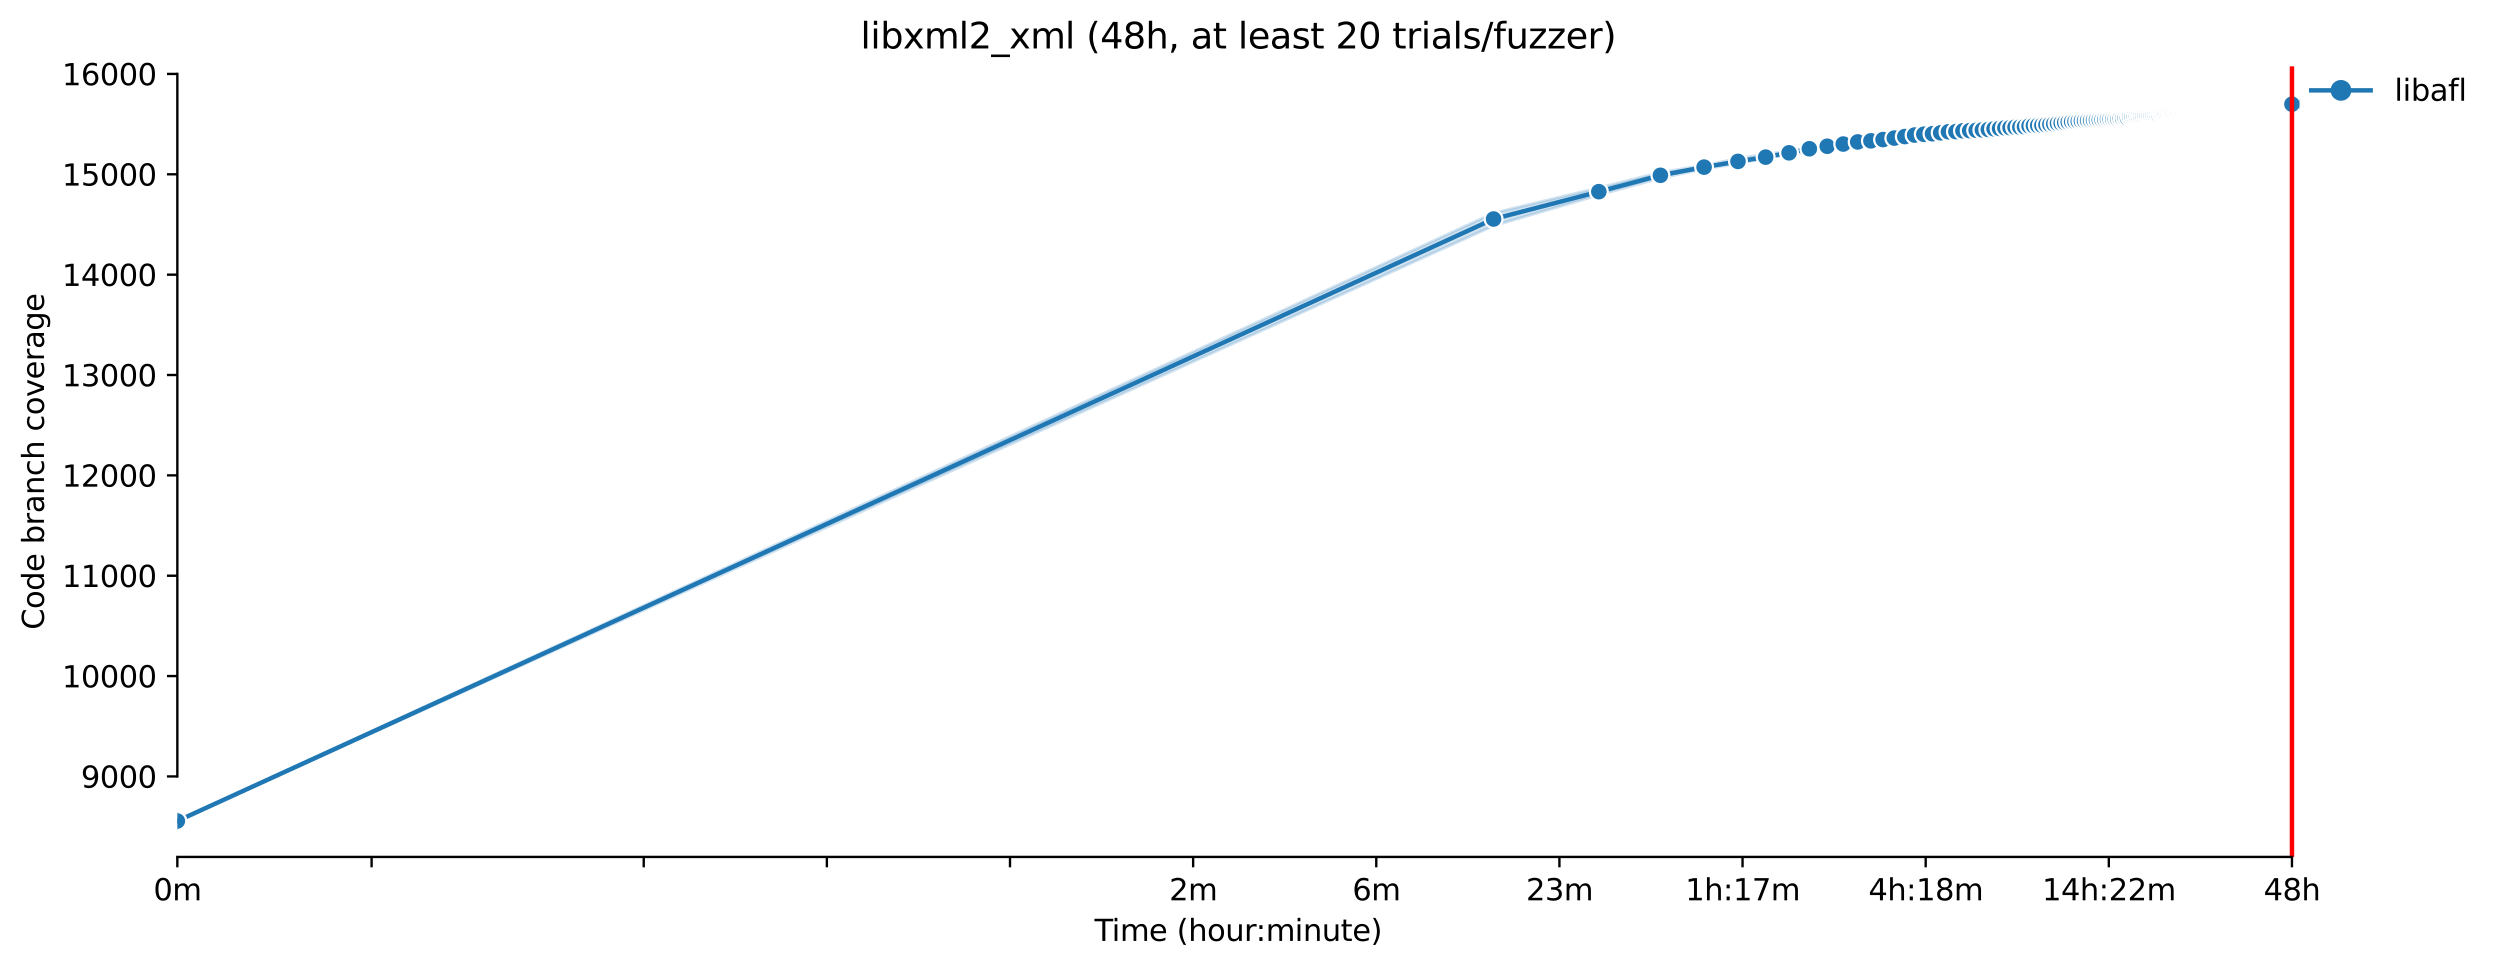 <?xml version="1.0" encoding="utf-8" standalone="no"?>
<!DOCTYPE svg PUBLIC "-//W3C//DTD SVG 1.1//EN"
  "http://www.w3.org/Graphics/SVG/1.1/DTD/svg11.dtd">
<svg xmlns:xlink="http://www.w3.org/1999/xlink" width="841.462pt" height="325.986pt" viewBox="0 0 841.462 325.986" xmlns="http://www.w3.org/2000/svg" version="1.1">
 <defs>
  <style type="text/css">*{stroke-linejoin: round; stroke-linecap: butt}</style>
 </defs>
 <g id="figure_1">
  <g id="patch_1">
   <path d="M 0 325.986 
L 841.462 325.986 
L 841.462 0 
L 0 0 
z
" style="fill: #ffffff"/>
  </g>
  <g id="axes_1">
   <g id="patch_2">
    <path d="M 59.691 288.43 
L 773.931 288.43 
L 773.931 22.318 
L 59.691 22.318 
z
" style="fill: #ffffff"/>
   </g>
   <g id="PolyCollection_1">
    <defs>
     <path id="m9a614ab669" d="M 59.691 -49.652 
L 59.691 -49.652 
L 502.715 -250.008 
L 538.143 -260.361 
L 558.867 -266.019 
L 573.571 -269.143 
L 584.977 -270.866 
L 594.295 -272.69 
L 602.174 -273.957 
L 609 -274.801 
L 615.02 -275.578 
L 620.405 -276.169 
L 625.276 -276.71 
L 629.724 -277.368 
L 633.815 -278.145 
L 637.603 -278.651 
L 641.129 -278.922 
L 644.428 -279.395 
L 647.526 -279.615 
L 650.448 -279.834 
L 653.211 -280.172 
L 655.833 -280.341 
L 658.327 -280.662 
L 660.705 -280.814 
L 662.977 -281.017 
L 665.152 -281.219 
L 667.239 -281.337 
L 669.243 -281.506 
L 671.172 -281.608 
L 673.031 -281.692 
L 674.825 -281.76 
L 676.557 -282.081 
L 678.233 -282.249 
L 679.856 -282.452 
L 681.429 -282.672 
L 682.955 -282.722 
L 684.436 -283.024 
L 685.876 -283.094 
L 687.277 -283.128 
L 688.64 -283.398 
L 689.967 -283.649 
L 691.261 -283.753 
L 692.524 -283.803 
L 693.755 -283.837 
L 694.958 -283.888 
L 696.133 -284.124 
L 697.282 -284.124 
L 698.405 -284.344 
L 699.504 -284.428 
L 700.58 -284.428 
L 701.634 -284.445 
L 702.667 -284.577 
L 703.679 -284.631 
L 704.671 -284.631 
L 705.645 -284.749 
L 706.6 -284.783 
L 707.538 -284.85 
L 708.459 -284.952 
L 709.364 -284.985 
L 710.253 -285.07 
L 711.127 -285.087 
L 711.986 -285.104 
L 712.83 -285.188 
L 713.662 -285.323 
L 714.479 -285.289 
L 715.284 -285.391 
L 716.077 -285.458 
L 716.857 -285.458 
L 717.626 -285.56 
L 718.383 -285.661 
L 719.129 -285.762 
L 719.865 -285.813 
L 720.59 -285.864 
L 721.305 -285.965 
L 722.01 -286.033 
L 722.705 -286.1 
L 723.391 -286.168 
L 724.068 -286.168 
L 724.736 -286.573 
L 725.396 -286.59 
L 726.047 -286.708 
L 726.69 -286.759 
L 727.325 -286.793 
L 727.952 -286.86 
L 728.571 -286.86 
L 729.183 -286.859 
L 729.788 -286.928 
L 730.386 -286.911 
L 730.977 -286.945 
L 731.561 -287.181 
L 732.139 -287.198 
L 732.71 -287.247 
L 733.275 -287.434 
L 733.833 -287.35 
L 734.386 -287.519 
L 734.932 -287.705 
L 735.473 -287.722 
L 736.009 -287.719 
L 736.538 -287.72 
L 737.062 -287.755 
L 737.581 -287.755 
L 738.095 -287.654 
L 738.604 -287.823 
L 739.107 -287.84 
L 739.606 -287.857 
L 740.1 -287.789 
L 740.589 -287.857 
L 741.073 -287.874 
L 741.553 -287.89 
L 742.029 -287.838 
L 742.5 -287.958 
L 742.967 -288.127 
L 743.429 -288.161 
L 743.888 -288.161 
L 744.342 -288.211 
L 744.792 -288.245 
L 745.239 -288.33 
L 745.681 -288.328 
L 746.12 -288.279 
L 746.555 -288.313 
L 746.986 -288.346 
L 747.414 -288.363 
L 747.838 -288.363 
L 748.259 -288.363 
L 748.676 -288.363 
L 749.09 -288.532 
L 749.5 -288.465 
L 749.908 -288.498 
L 750.312 -288.566 
L 750.713 -288.566 
L 751.11 -288.566 
L 751.505 -288.566 
L 751.897 -288.802 
L 752.285 -288.92 
L 752.671 -288.938 
L 753.054 -289.022 
L 753.434 -289.004 
L 753.811 -289.056 
L 754.186 -289.14 
L 754.557 -289.14 
L 754.927 -289.14 
L 755.293 -289.14 
L 755.657 -289.174 
L 756.018 -289.309 
L 756.377 -289.292 
L 756.733 -289.343 
L 757.087 -289.343 
L 757.438 -289.394 
L 757.787 -289.309 
L 758.133 -289.41 
L 758.477 -289.41 
L 758.819 -289.41 
L 759.159 -289.461 
L 759.496 -289.459 
L 759.831 -289.512 
L 760.164 -289.478 
L 760.495 -289.426 
L 760.824 -289.512 
L 761.151 -289.664 
L 761.475 -289.647 
L 761.798 -289.681 
L 762.118 -289.698 
L 762.436 -289.748 
L 762.753 -289.765 
L 763.067 -289.765 
L 763.38 -289.765 
L 763.691 -289.782 
L 764 -289.765 
L 764.307 -289.765 
L 764.612 -289.883 
L 764.915 -289.883 
L 765.217 -289.883 
L 765.516 -289.917 
L 765.814 -289.917 
L 766.111 -289.883 
L 766.405 -289.917 
L 766.698 -289.985 
L 766.99 -289.985 
L 767.279 -289.985 
L 767.567 -289.985 
L 767.853 -289.985 
L 768.138 -289.985 
L 768.421 -290.035 
L 768.703 -290.052 
L 768.983 -290.052 
L 769.262 -290.052 
L 769.539 -290.12 
L 769.814 -290.187 
L 770.088 -290.12 
L 770.361 -290.187 
L 770.632 -290.187 
L 770.902 -290.187 
L 771.17 -290.187 
L 771.437 -290.187 
L 771.437 -291.572 
L 771.437 -291.572 
L 771.17 -291.572 
L 770.902 -291.572 
L 770.632 -291.455 
L 770.361 -291.454 
L 770.088 -291.454 
L 769.814 -291.437 
L 769.539 -291.42 
L 769.262 -291.42 
L 768.983 -291.42 
L 768.703 -291.387 
L 768.421 -291.42 
L 768.138 -291.354 
L 767.853 -291.471 
L 767.567 -291.234 
L 767.279 -291.218 
L 766.99 -291.201 
L 766.698 -291.302 
L 766.405 -291.201 
L 766.111 -291.184 
L 765.814 -291.133 
L 765.516 -291.066 
L 765.217 -291.049 
L 764.915 -291.032 
L 764.612 -291.049 
L 764.307 -290.964 
L 764 -290.964 
L 763.691 -290.964 
L 763.38 -290.914 
L 763.067 -290.897 
L 762.753 -290.88 
L 762.436 -290.88 
L 762.118 -290.88 
L 761.798 -290.762 
L 761.475 -290.762 
L 761.151 -290.66 
L 760.824 -290.694 
L 760.495 -290.66 
L 760.164 -290.66 
L 759.831 -290.66 
L 759.496 -290.66 
L 759.159 -290.643 
L 758.819 -290.643 
L 758.477 -290.593 
L 758.133 -290.525 
L 757.787 -290.525 
L 757.438 -290.508 
L 757.087 -290.491 
L 756.733 -290.474 
L 756.377 -290.491 
L 756.018 -290.458 
L 755.657 -290.458 
L 755.293 -290.458 
L 754.927 -290.424 
L 754.557 -290.424 
L 754.186 -290.424 
L 753.811 -290.39 
L 753.434 -290.39 
L 753.054 -290.306 
L 752.671 -290.256 
L 752.285 -290.238 
L 751.897 -290.238 
L 751.505 -290.255 
L 751.11 -290.187 
L 750.713 -290.187 
L 750.312 -290.17 
L 749.908 -290.17 
L 749.5 -290.137 
L 749.09 -290.137 
L 748.676 -290.12 
L 748.259 -290.187 
L 747.838 -290.069 
L 747.414 -290.069 
L 746.986 -290.035 
L 746.555 -290.018 
L 746.12 -289.968 
L 745.681 -289.951 
L 745.239 -289.883 
L 744.792 -289.883 
L 744.342 -289.731 
L 743.888 -289.731 
L 743.429 -289.714 
L 742.967 -289.478 
L 742.5 -289.427 
L 742.029 -289.377 
L 741.553 -289.258 
L 741.073 -289.191 
L 740.589 -289.174 
L 740.1 -289.174 
L 739.606 -289.073 
L 739.107 -289.073 
L 738.604 -289.039 
L 738.095 -289.005 
L 737.581 -289.022 
L 737.062 -288.938 
L 736.538 -288.938 
L 736.009 -288.836 
L 735.473 -288.853 
L 734.932 -288.718 
L 734.386 -288.634 
L 733.833 -288.6 
L 733.275 -288.397 
L 732.71 -288.397 
L 732.139 -288.397 
L 731.561 -288.296 
L 730.977 -288.297 
L 730.386 -288.296 
L 729.788 -288.178 
L 729.183 -288.144 
L 728.571 -288.11 
L 727.952 -288.093 
L 727.325 -287.992 
L 726.69 -287.975 
L 726.047 -287.907 
L 725.396 -287.89 
L 724.736 -287.874 
L 724.068 -287.84 
L 723.391 -287.823 
L 722.705 -287.772 
L 722.01 -287.688 
L 721.305 -287.603 
L 720.59 -287.502 
L 719.865 -287.502 
L 719.129 -287.485 
L 718.383 -287.401 
L 717.626 -287.384 
L 716.857 -287.232 
L 716.077 -287.316 
L 715.284 -287.147 
L 714.479 -286.978 
L 713.662 -286.995 
L 712.83 -286.945 
L 711.986 -286.843 
L 711.127 -286.826 
L 710.253 -286.81 
L 709.364 -286.742 
L 708.459 -286.641 
L 707.538 -286.59 
L 706.6 -286.438 
L 705.645 -286.37 
L 704.671 -286.252 
L 703.679 -286.252 
L 702.667 -286.202 
L 701.634 -286.134 
L 700.58 -286.016 
L 699.504 -285.897 
L 698.405 -285.881 
L 697.282 -285.661 
L 696.133 -285.577 
L 694.958 -285.543 
L 693.755 -285.458 
L 692.524 -285.425 
L 691.261 -285.239 
L 689.967 -285.188 
L 688.64 -285.019 
L 687.277 -284.648 
L 685.876 -284.701 
L 684.436 -284.631 
L 682.955 -284.546 
L 681.429 -284.513 
L 679.856 -284.43 
L 678.233 -284.073 
L 676.557 -284.006 
L 674.825 -283.803 
L 673.031 -283.364 
L 671.172 -283.145 
L 669.243 -283.077 
L 667.239 -283.009 
L 665.152 -282.858 
L 662.977 -282.79 
L 660.705 -282.435 
L 658.327 -282.3 
L 655.833 -282.165 
L 653.211 -281.878 
L 650.448 -281.523 
L 647.526 -281.27 
L 644.428 -280.679 
L 641.129 -280.425 
L 637.603 -280.206 
L 633.815 -279.598 
L 629.724 -279.26 
L 625.276 -278.5 
L 620.405 -278.128 
L 615.02 -277.419 
L 609 -276.288 
L 602.174 -275.173 
L 594.295 -274.126 
L 584.977 -272.656 
L 573.571 -270.326 
L 558.867 -267.978 
L 538.143 -262.776 
L 502.715 -254.281 
L 59.691 -49.652 
z
" style="stroke: #1f77b4; stroke-opacity: 0.2"/>
    </defs>
    <g clip-path="url(#p77bc7388c9)">
     <use xlink:href="#m9a614ab669" x="0" y="325.986" style="fill: #1f77b4; fill-opacity: 0.2; stroke: #1f77b4; stroke-opacity: 0.2"/>
    </g>
   </g>
   <g id="matplotlib.axis_1">
    <g id="xtick_1">
     <g id="line2d_1">
      <defs>
       <path id="mab7b18db2a" d="M 0 0 
L 0 3.5 
" style="stroke: #000000; stroke-width: 0.8"/>
      </defs>
      <g>
       <use xlink:href="#mab7b18db2a" x="59.691" y="288.43" style="stroke: #000000; stroke-width: 0.8"/>
      </g>
     </g>
     <g id="text_1">
      <!-- 0m -->
      <g transform="translate(51.639 303.029) scale(0.1 -0.1)">
       <defs>
        <path id="DejaVuSans-30" d="M 2034 4250 
Q 1547 4250 1301 3770 
Q 1056 3291 1056 2328 
Q 1056 1369 1301 889 
Q 1547 409 2034 409 
Q 2525 409 2770 889 
Q 3016 1369 3016 2328 
Q 3016 3291 2770 3770 
Q 2525 4250 2034 4250 
z
M 2034 4750 
Q 2819 4750 3233 4129 
Q 3647 3509 3647 2328 
Q 3647 1150 3233 529 
Q 2819 -91 2034 -91 
Q 1250 -91 836 529 
Q 422 1150 422 2328 
Q 422 3509 836 4129 
Q 1250 4750 2034 4750 
z
" transform="scale(0.016)"/>
        <path id="DejaVuSans-6d" d="M 3328 2828 
Q 3544 3216 3844 3400 
Q 4144 3584 4550 3584 
Q 5097 3584 5394 3201 
Q 5691 2819 5691 2113 
L 5691 0 
L 5113 0 
L 5113 2094 
Q 5113 2597 4934 2840 
Q 4756 3084 4391 3084 
Q 3944 3084 3684 2787 
Q 3425 2491 3425 1978 
L 3425 0 
L 2847 0 
L 2847 2094 
Q 2847 2600 2669 2842 
Q 2491 3084 2119 3084 
Q 1678 3084 1418 2786 
Q 1159 2488 1159 1978 
L 1159 0 
L 581 0 
L 581 3500 
L 1159 3500 
L 1159 2956 
Q 1356 3278 1631 3431 
Q 1906 3584 2284 3584 
Q 2666 3584 2933 3390 
Q 3200 3197 3328 2828 
z
" transform="scale(0.016)"/>
       </defs>
       <use xlink:href="#DejaVuSans-30"/>
       <use xlink:href="#DejaVuSans-6d" x="63.623"/>
      </g>
     </g>
    </g>
    <g id="xtick_2">
     <g id="line2d_2">
      <g>
       <use xlink:href="#mab7b18db2a" x="125.074" y="288.43" style="stroke: #000000; stroke-width: 0.8"/>
      </g>
     </g>
    </g>
    <g id="xtick_3">
     <g id="line2d_3">
      <g>
       <use xlink:href="#mab7b18db2a" x="216.67" y="288.43" style="stroke: #000000; stroke-width: 0.8"/>
      </g>
     </g>
    </g>
    <g id="xtick_4">
     <g id="line2d_4">
      <g>
       <use xlink:href="#mab7b18db2a" x="278.311" y="288.43" style="stroke: #000000; stroke-width: 0.8"/>
      </g>
     </g>
    </g>
    <g id="xtick_5">
     <g id="line2d_5">
      <g>
       <use xlink:href="#mab7b18db2a" x="339.952" y="288.43" style="stroke: #000000; stroke-width: 0.8"/>
      </g>
     </g>
    </g>
    <g id="xtick_6">
     <g id="line2d_6">
      <g>
       <use xlink:href="#mab7b18db2a" x="401.592" y="288.43" style="stroke: #000000; stroke-width: 0.8"/>
      </g>
     </g>
     <g id="text_2">
      <!-- 2m -->
      <g transform="translate(393.541 303.029) scale(0.1 -0.1)">
       <defs>
        <path id="DejaVuSans-32" d="M 1228 531 
L 3431 531 
L 3431 0 
L 469 0 
L 469 531 
Q 828 903 1448 1529 
Q 2069 2156 2228 2338 
Q 2531 2678 2651 2914 
Q 2772 3150 2772 3378 
Q 2772 3750 2511 3984 
Q 2250 4219 1831 4219 
Q 1534 4219 1204 4116 
Q 875 4013 500 3803 
L 500 4441 
Q 881 4594 1212 4672 
Q 1544 4750 1819 4750 
Q 2544 4750 2975 4387 
Q 3406 4025 3406 3419 
Q 3406 3131 3298 2873 
Q 3191 2616 2906 2266 
Q 2828 2175 2409 1742 
Q 1991 1309 1228 531 
z
" transform="scale(0.016)"/>
       </defs>
       <use xlink:href="#DejaVuSans-32"/>
       <use xlink:href="#DejaVuSans-6d" x="63.623"/>
      </g>
     </g>
    </g>
    <g id="xtick_7">
     <g id="line2d_7">
      <g>
       <use xlink:href="#mab7b18db2a" x="463.233" y="288.43" style="stroke: #000000; stroke-width: 0.8"/>
      </g>
     </g>
     <g id="text_3">
      <!-- 6m -->
      <g transform="translate(455.182 303.029) scale(0.1 -0.1)">
       <defs>
        <path id="DejaVuSans-36" d="M 2113 2584 
Q 1688 2584 1439 2293 
Q 1191 2003 1191 1497 
Q 1191 994 1439 701 
Q 1688 409 2113 409 
Q 2538 409 2786 701 
Q 3034 994 3034 1497 
Q 3034 2003 2786 2293 
Q 2538 2584 2113 2584 
z
M 3366 4563 
L 3366 3988 
Q 3128 4100 2886 4159 
Q 2644 4219 2406 4219 
Q 1781 4219 1451 3797 
Q 1122 3375 1075 2522 
Q 1259 2794 1537 2939 
Q 1816 3084 2150 3084 
Q 2853 3084 3261 2657 
Q 3669 2231 3669 1497 
Q 3669 778 3244 343 
Q 2819 -91 2113 -91 
Q 1303 -91 875 529 
Q 447 1150 447 2328 
Q 447 3434 972 4092 
Q 1497 4750 2381 4750 
Q 2619 4750 2861 4703 
Q 3103 4656 3366 4563 
z
" transform="scale(0.016)"/>
       </defs>
       <use xlink:href="#DejaVuSans-36"/>
       <use xlink:href="#DejaVuSans-6d" x="63.623"/>
      </g>
     </g>
    </g>
    <g id="xtick_8">
     <g id="line2d_8">
      <g>
       <use xlink:href="#mab7b18db2a" x="524.874" y="288.43" style="stroke: #000000; stroke-width: 0.8"/>
      </g>
     </g>
     <g id="text_4">
      <!-- 23m -->
      <g transform="translate(513.641 303.029) scale(0.1 -0.1)">
       <defs>
        <path id="DejaVuSans-33" d="M 2597 2516 
Q 3050 2419 3304 2112 
Q 3559 1806 3559 1356 
Q 3559 666 3084 287 
Q 2609 -91 1734 -91 
Q 1441 -91 1130 -33 
Q 819 25 488 141 
L 488 750 
Q 750 597 1062 519 
Q 1375 441 1716 441 
Q 2309 441 2620 675 
Q 2931 909 2931 1356 
Q 2931 1769 2642 2001 
Q 2353 2234 1838 2234 
L 1294 2234 
L 1294 2753 
L 1863 2753 
Q 2328 2753 2575 2939 
Q 2822 3125 2822 3475 
Q 2822 3834 2567 4026 
Q 2313 4219 1838 4219 
Q 1578 4219 1281 4162 
Q 984 4106 628 3988 
L 628 4550 
Q 988 4650 1302 4700 
Q 1616 4750 1894 4750 
Q 2613 4750 3031 4423 
Q 3450 4097 3450 3541 
Q 3450 3153 3228 2886 
Q 3006 2619 2597 2516 
z
" transform="scale(0.016)"/>
       </defs>
       <use xlink:href="#DejaVuSans-32"/>
       <use xlink:href="#DejaVuSans-33" x="63.623"/>
       <use xlink:href="#DejaVuSans-6d" x="127.246"/>
      </g>
     </g>
    </g>
    <g id="xtick_9">
     <g id="line2d_9">
      <g>
       <use xlink:href="#mab7b18db2a" x="586.515" y="288.43" style="stroke: #000000; stroke-width: 0.8"/>
      </g>
     </g>
     <g id="text_5">
      <!-- 1h:17m -->
      <g transform="translate(567.248 303.029) scale(0.1 -0.1)">
       <defs>
        <path id="DejaVuSans-31" d="M 794 531 
L 1825 531 
L 1825 4091 
L 703 3866 
L 703 4441 
L 1819 4666 
L 2450 4666 
L 2450 531 
L 3481 531 
L 3481 0 
L 794 0 
L 794 531 
z
" transform="scale(0.016)"/>
        <path id="DejaVuSans-68" d="M 3513 2113 
L 3513 0 
L 2938 0 
L 2938 2094 
Q 2938 2591 2744 2837 
Q 2550 3084 2163 3084 
Q 1697 3084 1428 2787 
Q 1159 2491 1159 1978 
L 1159 0 
L 581 0 
L 581 4863 
L 1159 4863 
L 1159 2956 
Q 1366 3272 1645 3428 
Q 1925 3584 2291 3584 
Q 2894 3584 3203 3211 
Q 3513 2838 3513 2113 
z
" transform="scale(0.016)"/>
        <path id="DejaVuSans-3a" d="M 750 794 
L 1409 794 
L 1409 0 
L 750 0 
L 750 794 
z
M 750 3309 
L 1409 3309 
L 1409 2516 
L 750 2516 
L 750 3309 
z
" transform="scale(0.016)"/>
        <path id="DejaVuSans-37" d="M 525 4666 
L 3525 4666 
L 3525 4397 
L 1831 0 
L 1172 0 
L 2766 4134 
L 525 4134 
L 525 4666 
z
" transform="scale(0.016)"/>
       </defs>
       <use xlink:href="#DejaVuSans-31"/>
       <use xlink:href="#DejaVuSans-68" x="63.623"/>
       <use xlink:href="#DejaVuSans-3a" x="127.002"/>
       <use xlink:href="#DejaVuSans-31" x="160.693"/>
       <use xlink:href="#DejaVuSans-37" x="224.316"/>
       <use xlink:href="#DejaVuSans-6d" x="287.939"/>
      </g>
     </g>
    </g>
    <g id="xtick_10">
     <g id="line2d_10">
      <g>
       <use xlink:href="#mab7b18db2a" x="648.156" y="288.43" style="stroke: #000000; stroke-width: 0.8"/>
      </g>
     </g>
     <g id="text_6">
      <!-- 4h:18m -->
      <g transform="translate(628.888 303.029) scale(0.1 -0.1)">
       <defs>
        <path id="DejaVuSans-34" d="M 2419 4116 
L 825 1625 
L 2419 1625 
L 2419 4116 
z
M 2253 4666 
L 3047 4666 
L 3047 1625 
L 3713 1625 
L 3713 1100 
L 3047 1100 
L 3047 0 
L 2419 0 
L 2419 1100 
L 313 1100 
L 313 1709 
L 2253 4666 
z
" transform="scale(0.016)"/>
        <path id="DejaVuSans-38" d="M 2034 2216 
Q 1584 2216 1326 1975 
Q 1069 1734 1069 1313 
Q 1069 891 1326 650 
Q 1584 409 2034 409 
Q 2484 409 2743 651 
Q 3003 894 3003 1313 
Q 3003 1734 2745 1975 
Q 2488 2216 2034 2216 
z
M 1403 2484 
Q 997 2584 770 2862 
Q 544 3141 544 3541 
Q 544 4100 942 4425 
Q 1341 4750 2034 4750 
Q 2731 4750 3128 4425 
Q 3525 4100 3525 3541 
Q 3525 3141 3298 2862 
Q 3072 2584 2669 2484 
Q 3125 2378 3379 2068 
Q 3634 1759 3634 1313 
Q 3634 634 3220 271 
Q 2806 -91 2034 -91 
Q 1263 -91 848 271 
Q 434 634 434 1313 
Q 434 1759 690 2068 
Q 947 2378 1403 2484 
z
M 1172 3481 
Q 1172 3119 1398 2916 
Q 1625 2713 2034 2713 
Q 2441 2713 2670 2916 
Q 2900 3119 2900 3481 
Q 2900 3844 2670 4047 
Q 2441 4250 2034 4250 
Q 1625 4250 1398 4047 
Q 1172 3844 1172 3481 
z
" transform="scale(0.016)"/>
       </defs>
       <use xlink:href="#DejaVuSans-34"/>
       <use xlink:href="#DejaVuSans-68" x="63.623"/>
       <use xlink:href="#DejaVuSans-3a" x="127.002"/>
       <use xlink:href="#DejaVuSans-31" x="160.693"/>
       <use xlink:href="#DejaVuSans-38" x="224.316"/>
       <use xlink:href="#DejaVuSans-6d" x="287.939"/>
      </g>
     </g>
    </g>
    <g id="xtick_11">
     <g id="line2d_11">
      <g>
       <use xlink:href="#mab7b18db2a" x="709.796" y="288.43" style="stroke: #000000; stroke-width: 0.8"/>
      </g>
     </g>
     <g id="text_7">
      <!-- 14h:22m -->
      <g transform="translate(687.348 303.029) scale(0.1 -0.1)">
       <use xlink:href="#DejaVuSans-31"/>
       <use xlink:href="#DejaVuSans-34" x="63.623"/>
       <use xlink:href="#DejaVuSans-68" x="127.246"/>
       <use xlink:href="#DejaVuSans-3a" x="190.625"/>
       <use xlink:href="#DejaVuSans-32" x="224.316"/>
       <use xlink:href="#DejaVuSans-32" x="287.939"/>
       <use xlink:href="#DejaVuSans-6d" x="351.562"/>
      </g>
     </g>
    </g>
    <g id="xtick_12">
     <g id="line2d_12">
      <g>
       <use xlink:href="#mab7b18db2a" x="771.437" y="288.43" style="stroke: #000000; stroke-width: 0.8"/>
      </g>
     </g>
     <g id="text_8">
      <!-- 48h -->
      <g transform="translate(761.906 303.029) scale(0.1 -0.1)">
       <use xlink:href="#DejaVuSans-34"/>
       <use xlink:href="#DejaVuSans-38" x="63.623"/>
       <use xlink:href="#DejaVuSans-68" x="127.246"/>
      </g>
     </g>
    </g>
    <g id="text_9">
     <!-- Time (hour:minute) -->
     <g transform="translate(368.404 316.707) scale(0.1 -0.1)">
      <defs>
       <path id="DejaVuSans-54" d="M -19 4666 
L 3928 4666 
L 3928 4134 
L 2272 4134 
L 2272 0 
L 1638 0 
L 1638 4134 
L -19 4134 
L -19 4666 
z
" transform="scale(0.016)"/>
       <path id="DejaVuSans-69" d="M 603 3500 
L 1178 3500 
L 1178 0 
L 603 0 
L 603 3500 
z
M 603 4863 
L 1178 4863 
L 1178 4134 
L 603 4134 
L 603 4863 
z
" transform="scale(0.016)"/>
       <path id="DejaVuSans-65" d="M 3597 1894 
L 3597 1613 
L 953 1613 
Q 991 1019 1311 708 
Q 1631 397 2203 397 
Q 2534 397 2845 478 
Q 3156 559 3463 722 
L 3463 178 
Q 3153 47 2828 -22 
Q 2503 -91 2169 -91 
Q 1331 -91 842 396 
Q 353 884 353 1716 
Q 353 2575 817 3079 
Q 1281 3584 2069 3584 
Q 2775 3584 3186 3129 
Q 3597 2675 3597 1894 
z
M 3022 2063 
Q 3016 2534 2758 2815 
Q 2500 3097 2075 3097 
Q 1594 3097 1305 2825 
Q 1016 2553 972 2059 
L 3022 2063 
z
" transform="scale(0.016)"/>
       <path id="DejaVuSans-20" transform="scale(0.016)"/>
       <path id="DejaVuSans-28" d="M 1984 4856 
Q 1566 4138 1362 3434 
Q 1159 2731 1159 2009 
Q 1159 1288 1364 580 
Q 1569 -128 1984 -844 
L 1484 -844 
Q 1016 -109 783 600 
Q 550 1309 550 2009 
Q 550 2706 781 3412 
Q 1013 4119 1484 4856 
L 1984 4856 
z
" transform="scale(0.016)"/>
       <path id="DejaVuSans-6f" d="M 1959 3097 
Q 1497 3097 1228 2736 
Q 959 2375 959 1747 
Q 959 1119 1226 758 
Q 1494 397 1959 397 
Q 2419 397 2687 759 
Q 2956 1122 2956 1747 
Q 2956 2369 2687 2733 
Q 2419 3097 1959 3097 
z
M 1959 3584 
Q 2709 3584 3137 3096 
Q 3566 2609 3566 1747 
Q 3566 888 3137 398 
Q 2709 -91 1959 -91 
Q 1206 -91 779 398 
Q 353 888 353 1747 
Q 353 2609 779 3096 
Q 1206 3584 1959 3584 
z
" transform="scale(0.016)"/>
       <path id="DejaVuSans-75" d="M 544 1381 
L 544 3500 
L 1119 3500 
L 1119 1403 
Q 1119 906 1312 657 
Q 1506 409 1894 409 
Q 2359 409 2629 706 
Q 2900 1003 2900 1516 
L 2900 3500 
L 3475 3500 
L 3475 0 
L 2900 0 
L 2900 538 
Q 2691 219 2414 64 
Q 2138 -91 1772 -91 
Q 1169 -91 856 284 
Q 544 659 544 1381 
z
M 1991 3584 
L 1991 3584 
z
" transform="scale(0.016)"/>
       <path id="DejaVuSans-72" d="M 2631 2963 
Q 2534 3019 2420 3045 
Q 2306 3072 2169 3072 
Q 1681 3072 1420 2755 
Q 1159 2438 1159 1844 
L 1159 0 
L 581 0 
L 581 3500 
L 1159 3500 
L 1159 2956 
Q 1341 3275 1631 3429 
Q 1922 3584 2338 3584 
Q 2397 3584 2469 3576 
Q 2541 3569 2628 3553 
L 2631 2963 
z
" transform="scale(0.016)"/>
       <path id="DejaVuSans-6e" d="M 3513 2113 
L 3513 0 
L 2938 0 
L 2938 2094 
Q 2938 2591 2744 2837 
Q 2550 3084 2163 3084 
Q 1697 3084 1428 2787 
Q 1159 2491 1159 1978 
L 1159 0 
L 581 0 
L 581 3500 
L 1159 3500 
L 1159 2956 
Q 1366 3272 1645 3428 
Q 1925 3584 2291 3584 
Q 2894 3584 3203 3211 
Q 3513 2838 3513 2113 
z
" transform="scale(0.016)"/>
       <path id="DejaVuSans-74" d="M 1172 4494 
L 1172 3500 
L 2356 3500 
L 2356 3053 
L 1172 3053 
L 1172 1153 
Q 1172 725 1289 603 
Q 1406 481 1766 481 
L 2356 481 
L 2356 0 
L 1766 0 
Q 1100 0 847 248 
Q 594 497 594 1153 
L 594 3053 
L 172 3053 
L 172 3500 
L 594 3500 
L 594 4494 
L 1172 4494 
z
" transform="scale(0.016)"/>
       <path id="DejaVuSans-29" d="M 513 4856 
L 1013 4856 
Q 1481 4119 1714 3412 
Q 1947 2706 1947 2009 
Q 1947 1309 1714 600 
Q 1481 -109 1013 -844 
L 513 -844 
Q 928 -128 1133 580 
Q 1338 1288 1338 2009 
Q 1338 2731 1133 3434 
Q 928 4138 513 4856 
z
" transform="scale(0.016)"/>
      </defs>
      <use xlink:href="#DejaVuSans-54"/>
      <use xlink:href="#DejaVuSans-69" x="57.959"/>
      <use xlink:href="#DejaVuSans-6d" x="85.742"/>
      <use xlink:href="#DejaVuSans-65" x="183.154"/>
      <use xlink:href="#DejaVuSans-20" x="244.678"/>
      <use xlink:href="#DejaVuSans-28" x="276.465"/>
      <use xlink:href="#DejaVuSans-68" x="315.479"/>
      <use xlink:href="#DejaVuSans-6f" x="378.857"/>
      <use xlink:href="#DejaVuSans-75" x="440.039"/>
      <use xlink:href="#DejaVuSans-72" x="503.418"/>
      <use xlink:href="#DejaVuSans-3a" x="542.781"/>
      <use xlink:href="#DejaVuSans-6d" x="576.473"/>
      <use xlink:href="#DejaVuSans-69" x="673.885"/>
      <use xlink:href="#DejaVuSans-6e" x="701.668"/>
      <use xlink:href="#DejaVuSans-75" x="765.047"/>
      <use xlink:href="#DejaVuSans-74" x="828.426"/>
      <use xlink:href="#DejaVuSans-65" x="867.635"/>
      <use xlink:href="#DejaVuSans-29" x="929.158"/>
     </g>
    </g>
   </g>
   <g id="matplotlib.axis_2">
    <g id="ytick_1">
     <g id="line2d_13">
      <defs>
       <path id="m86c5cec221" d="M 0 0 
L -3.5 0 
" style="stroke: #000000; stroke-width: 0.8"/>
      </defs>
      <g>
       <use xlink:href="#m86c5cec221" x="59.691" y="261.337" style="stroke: #000000; stroke-width: 0.8"/>
      </g>
     </g>
     <g id="text_10">
      <!-- 9000 -->
      <g transform="translate(27.241 265.136) scale(0.1 -0.1)">
       <defs>
        <path id="DejaVuSans-39" d="M 703 97 
L 703 672 
Q 941 559 1184 500 
Q 1428 441 1663 441 
Q 2288 441 2617 861 
Q 2947 1281 2994 2138 
Q 2813 1869 2534 1725 
Q 2256 1581 1919 1581 
Q 1219 1581 811 2004 
Q 403 2428 403 3163 
Q 403 3881 828 4315 
Q 1253 4750 1959 4750 
Q 2769 4750 3195 4129 
Q 3622 3509 3622 2328 
Q 3622 1225 3098 567 
Q 2575 -91 1691 -91 
Q 1453 -91 1209 -44 
Q 966 3 703 97 
z
M 1959 2075 
Q 2384 2075 2632 2365 
Q 2881 2656 2881 3163 
Q 2881 3666 2632 3958 
Q 2384 4250 1959 4250 
Q 1534 4250 1286 3958 
Q 1038 3666 1038 3163 
Q 1038 2656 1286 2365 
Q 1534 2075 1959 2075 
z
" transform="scale(0.016)"/>
       </defs>
       <use xlink:href="#DejaVuSans-39"/>
       <use xlink:href="#DejaVuSans-30" x="63.623"/>
       <use xlink:href="#DejaVuSans-30" x="127.246"/>
       <use xlink:href="#DejaVuSans-30" x="190.869"/>
      </g>
     </g>
    </g>
    <g id="ytick_2">
     <g id="line2d_14">
      <g>
       <use xlink:href="#m86c5cec221" x="59.691" y="227.558" style="stroke: #000000; stroke-width: 0.8"/>
      </g>
     </g>
     <g id="text_11">
      <!-- 10000 -->
      <g transform="translate(20.878 231.358) scale(0.1 -0.1)">
       <use xlink:href="#DejaVuSans-31"/>
       <use xlink:href="#DejaVuSans-30" x="63.623"/>
       <use xlink:href="#DejaVuSans-30" x="127.246"/>
       <use xlink:href="#DejaVuSans-30" x="190.869"/>
       <use xlink:href="#DejaVuSans-30" x="254.492"/>
      </g>
     </g>
    </g>
    <g id="ytick_3">
     <g id="line2d_15">
      <g>
       <use xlink:href="#m86c5cec221" x="59.691" y="193.78" style="stroke: #000000; stroke-width: 0.8"/>
      </g>
     </g>
     <g id="text_12">
      <!-- 11000 -->
      <g transform="translate(20.878 197.579) scale(0.1 -0.1)">
       <use xlink:href="#DejaVuSans-31"/>
       <use xlink:href="#DejaVuSans-31" x="63.623"/>
       <use xlink:href="#DejaVuSans-30" x="127.246"/>
       <use xlink:href="#DejaVuSans-30" x="190.869"/>
       <use xlink:href="#DejaVuSans-30" x="254.492"/>
      </g>
     </g>
    </g>
    <g id="ytick_4">
     <g id="line2d_16">
      <g>
       <use xlink:href="#m86c5cec221" x="59.691" y="160.002" style="stroke: #000000; stroke-width: 0.8"/>
      </g>
     </g>
     <g id="text_13">
      <!-- 12000 -->
      <g transform="translate(20.878 163.801) scale(0.1 -0.1)">
       <use xlink:href="#DejaVuSans-31"/>
       <use xlink:href="#DejaVuSans-32" x="63.623"/>
       <use xlink:href="#DejaVuSans-30" x="127.246"/>
       <use xlink:href="#DejaVuSans-30" x="190.869"/>
       <use xlink:href="#DejaVuSans-30" x="254.492"/>
      </g>
     </g>
    </g>
    <g id="ytick_5">
     <g id="line2d_17">
      <g>
       <use xlink:href="#m86c5cec221" x="59.691" y="126.223" style="stroke: #000000; stroke-width: 0.8"/>
      </g>
     </g>
     <g id="text_14">
      <!-- 13000 -->
      <g transform="translate(20.878 130.023) scale(0.1 -0.1)">
       <use xlink:href="#DejaVuSans-31"/>
       <use xlink:href="#DejaVuSans-33" x="63.623"/>
       <use xlink:href="#DejaVuSans-30" x="127.246"/>
       <use xlink:href="#DejaVuSans-30" x="190.869"/>
       <use xlink:href="#DejaVuSans-30" x="254.492"/>
      </g>
     </g>
    </g>
    <g id="ytick_6">
     <g id="line2d_18">
      <g>
       <use xlink:href="#m86c5cec221" x="59.691" y="92.445" style="stroke: #000000; stroke-width: 0.8"/>
      </g>
     </g>
     <g id="text_15">
      <!-- 14000 -->
      <g transform="translate(20.878 96.244) scale(0.1 -0.1)">
       <use xlink:href="#DejaVuSans-31"/>
       <use xlink:href="#DejaVuSans-34" x="63.623"/>
       <use xlink:href="#DejaVuSans-30" x="127.246"/>
       <use xlink:href="#DejaVuSans-30" x="190.869"/>
       <use xlink:href="#DejaVuSans-30" x="254.492"/>
      </g>
     </g>
    </g>
    <g id="ytick_7">
     <g id="line2d_19">
      <g>
       <use xlink:href="#m86c5cec221" x="59.691" y="58.667" style="stroke: #000000; stroke-width: 0.8"/>
      </g>
     </g>
     <g id="text_16">
      <!-- 15000 -->
      <g transform="translate(20.878 62.466) scale(0.1 -0.1)">
       <defs>
        <path id="DejaVuSans-35" d="M 691 4666 
L 3169 4666 
L 3169 4134 
L 1269 4134 
L 1269 2991 
Q 1406 3038 1543 3061 
Q 1681 3084 1819 3084 
Q 2600 3084 3056 2656 
Q 3513 2228 3513 1497 
Q 3513 744 3044 326 
Q 2575 -91 1722 -91 
Q 1428 -91 1123 -41 
Q 819 9 494 109 
L 494 744 
Q 775 591 1075 516 
Q 1375 441 1709 441 
Q 2250 441 2565 725 
Q 2881 1009 2881 1497 
Q 2881 1984 2565 2268 
Q 2250 2553 1709 2553 
Q 1456 2553 1204 2497 
Q 953 2441 691 2322 
L 691 4666 
z
" transform="scale(0.016)"/>
       </defs>
       <use xlink:href="#DejaVuSans-31"/>
       <use xlink:href="#DejaVuSans-35" x="63.623"/>
       <use xlink:href="#DejaVuSans-30" x="127.246"/>
       <use xlink:href="#DejaVuSans-30" x="190.869"/>
       <use xlink:href="#DejaVuSans-30" x="254.492"/>
      </g>
     </g>
    </g>
    <g id="ytick_8">
     <g id="line2d_20">
      <g>
       <use xlink:href="#m86c5cec221" x="59.691" y="24.889" style="stroke: #000000; stroke-width: 0.8"/>
      </g>
     </g>
     <g id="text_17">
      <!-- 16000 -->
      <g transform="translate(20.878 28.688) scale(0.1 -0.1)">
       <use xlink:href="#DejaVuSans-31"/>
       <use xlink:href="#DejaVuSans-36" x="63.623"/>
       <use xlink:href="#DejaVuSans-30" x="127.246"/>
       <use xlink:href="#DejaVuSans-30" x="190.869"/>
       <use xlink:href="#DejaVuSans-30" x="254.492"/>
      </g>
     </g>
    </g>
    <g id="text_18">
     <!-- Code branch coverage -->
     <g transform="translate(14.798 211.949) rotate(-90) scale(0.1 -0.1)">
      <defs>
       <path id="DejaVuSans-43" d="M 4122 4306 
L 4122 3641 
Q 3803 3938 3442 4084 
Q 3081 4231 2675 4231 
Q 1875 4231 1450 3742 
Q 1025 3253 1025 2328 
Q 1025 1406 1450 917 
Q 1875 428 2675 428 
Q 3081 428 3442 575 
Q 3803 722 4122 1019 
L 4122 359 
Q 3791 134 3420 21 
Q 3050 -91 2638 -91 
Q 1578 -91 968 557 
Q 359 1206 359 2328 
Q 359 3453 968 4101 
Q 1578 4750 2638 4750 
Q 3056 4750 3426 4639 
Q 3797 4528 4122 4306 
z
" transform="scale(0.016)"/>
       <path id="DejaVuSans-64" d="M 2906 2969 
L 2906 4863 
L 3481 4863 
L 3481 0 
L 2906 0 
L 2906 525 
Q 2725 213 2448 61 
Q 2172 -91 1784 -91 
Q 1150 -91 751 415 
Q 353 922 353 1747 
Q 353 2572 751 3078 
Q 1150 3584 1784 3584 
Q 2172 3584 2448 3432 
Q 2725 3281 2906 2969 
z
M 947 1747 
Q 947 1113 1208 752 
Q 1469 391 1925 391 
Q 2381 391 2643 752 
Q 2906 1113 2906 1747 
Q 2906 2381 2643 2742 
Q 2381 3103 1925 3103 
Q 1469 3103 1208 2742 
Q 947 2381 947 1747 
z
" transform="scale(0.016)"/>
       <path id="DejaVuSans-62" d="M 3116 1747 
Q 3116 2381 2855 2742 
Q 2594 3103 2138 3103 
Q 1681 3103 1420 2742 
Q 1159 2381 1159 1747 
Q 1159 1113 1420 752 
Q 1681 391 2138 391 
Q 2594 391 2855 752 
Q 3116 1113 3116 1747 
z
M 1159 2969 
Q 1341 3281 1617 3432 
Q 1894 3584 2278 3584 
Q 2916 3584 3314 3078 
Q 3713 2572 3713 1747 
Q 3713 922 3314 415 
Q 2916 -91 2278 -91 
Q 1894 -91 1617 61 
Q 1341 213 1159 525 
L 1159 0 
L 581 0 
L 581 4863 
L 1159 4863 
L 1159 2969 
z
" transform="scale(0.016)"/>
       <path id="DejaVuSans-61" d="M 2194 1759 
Q 1497 1759 1228 1600 
Q 959 1441 959 1056 
Q 959 750 1161 570 
Q 1363 391 1709 391 
Q 2188 391 2477 730 
Q 2766 1069 2766 1631 
L 2766 1759 
L 2194 1759 
z
M 3341 1997 
L 3341 0 
L 2766 0 
L 2766 531 
Q 2569 213 2275 61 
Q 1981 -91 1556 -91 
Q 1019 -91 701 211 
Q 384 513 384 1019 
Q 384 1609 779 1909 
Q 1175 2209 1959 2209 
L 2766 2209 
L 2766 2266 
Q 2766 2663 2505 2880 
Q 2244 3097 1772 3097 
Q 1472 3097 1187 3025 
Q 903 2953 641 2809 
L 641 3341 
Q 956 3463 1253 3523 
Q 1550 3584 1831 3584 
Q 2591 3584 2966 3190 
Q 3341 2797 3341 1997 
z
" transform="scale(0.016)"/>
       <path id="DejaVuSans-63" d="M 3122 3366 
L 3122 2828 
Q 2878 2963 2633 3030 
Q 2388 3097 2138 3097 
Q 1578 3097 1268 2742 
Q 959 2388 959 1747 
Q 959 1106 1268 751 
Q 1578 397 2138 397 
Q 2388 397 2633 464 
Q 2878 531 3122 666 
L 3122 134 
Q 2881 22 2623 -34 
Q 2366 -91 2075 -91 
Q 1284 -91 818 406 
Q 353 903 353 1747 
Q 353 2603 823 3093 
Q 1294 3584 2113 3584 
Q 2378 3584 2631 3529 
Q 2884 3475 3122 3366 
z
" transform="scale(0.016)"/>
       <path id="DejaVuSans-76" d="M 191 3500 
L 800 3500 
L 1894 563 
L 2988 3500 
L 3597 3500 
L 2284 0 
L 1503 0 
L 191 3500 
z
" transform="scale(0.016)"/>
       <path id="DejaVuSans-67" d="M 2906 1791 
Q 2906 2416 2648 2759 
Q 2391 3103 1925 3103 
Q 1463 3103 1205 2759 
Q 947 2416 947 1791 
Q 947 1169 1205 825 
Q 1463 481 1925 481 
Q 2391 481 2648 825 
Q 2906 1169 2906 1791 
z
M 3481 434 
Q 3481 -459 3084 -895 
Q 2688 -1331 1869 -1331 
Q 1566 -1331 1297 -1286 
Q 1028 -1241 775 -1147 
L 775 -588 
Q 1028 -725 1275 -790 
Q 1522 -856 1778 -856 
Q 2344 -856 2625 -561 
Q 2906 -266 2906 331 
L 2906 616 
Q 2728 306 2450 153 
Q 2172 0 1784 0 
Q 1141 0 747 490 
Q 353 981 353 1791 
Q 353 2603 747 3093 
Q 1141 3584 1784 3584 
Q 2172 3584 2450 3431 
Q 2728 3278 2906 2969 
L 2906 3500 
L 3481 3500 
L 3481 434 
z
" transform="scale(0.016)"/>
      </defs>
      <use xlink:href="#DejaVuSans-43"/>
      <use xlink:href="#DejaVuSans-6f" x="69.824"/>
      <use xlink:href="#DejaVuSans-64" x="131.006"/>
      <use xlink:href="#DejaVuSans-65" x="194.482"/>
      <use xlink:href="#DejaVuSans-20" x="256.006"/>
      <use xlink:href="#DejaVuSans-62" x="287.793"/>
      <use xlink:href="#DejaVuSans-72" x="351.27"/>
      <use xlink:href="#DejaVuSans-61" x="392.383"/>
      <use xlink:href="#DejaVuSans-6e" x="453.662"/>
      <use xlink:href="#DejaVuSans-63" x="517.041"/>
      <use xlink:href="#DejaVuSans-68" x="572.021"/>
      <use xlink:href="#DejaVuSans-20" x="635.4"/>
      <use xlink:href="#DejaVuSans-63" x="667.188"/>
      <use xlink:href="#DejaVuSans-6f" x="722.168"/>
      <use xlink:href="#DejaVuSans-76" x="783.35"/>
      <use xlink:href="#DejaVuSans-65" x="842.529"/>
      <use xlink:href="#DejaVuSans-72" x="904.053"/>
      <use xlink:href="#DejaVuSans-61" x="945.166"/>
      <use xlink:href="#DejaVuSans-67" x="1006.445"/>
      <use xlink:href="#DejaVuSans-65" x="1069.922"/>
     </g>
    </g>
   </g>
   <g id="line2d_21">
    <path d="M 59.691 276.334 
L 502.715 73.715 
L 538.143 64.511 
L 558.867 59.005 
L 573.571 56.252 
L 584.977 54.326 
L 594.295 52.891 
L 609 50.07 
L 625.276 47.773 
L 633.815 46.98 
L 647.526 45.189 
L 650.448 45.021 
L 655.833 44.345 
L 658.327 44.294 
L 660.705 44.024 
L 665.152 43.855 
L 671.172 43.365 
L 681.429 42.656 
L 682.955 42.386 
L 688.64 41.98 
L 694.958 41.254 
L 697.282 40.95 
L 708.459 40.207 
L 710.253 40.072 
L 712.83 40.038 
L 713.662 39.869 
L 714.479 39.852 
L 715.284 39.684 
L 716.077 39.667 
L 716.857 39.295 
L 721.305 39.025 
L 723.391 38.873 
L 726.047 38.721 
L 726.69 38.653 
L 727.325 38.349 
L 733.275 37.944 
L 734.386 37.876 
L 734.932 37.708 
L 736.009 37.623 
L 737.062 37.437 
L 738.604 37.319 
L 741.073 36.981 
L 746.555 36.694 
L 750.312 36.627 
L 752.671 36.407 
L 753.811 36.356 
L 754.557 36.272 
L 756.733 36.171 
L 757.787 35.85 
L 760.824 35.512 
L 762.753 35.427 
L 763.691 35.36 
L 767.279 35.309 
L 767.853 35.242 
L 771.437 35.073 
L 771.437 35.073 
" clip-path="url(#p77bc7388c9)" style="fill: none; stroke: #1f77b4; stroke-width: 1.5; stroke-linecap: square"/>
    <defs>
     <path id="m3fe805fc5d" d="M 0 3 
C 0.796 3 1.559 2.684 2.121 2.121 
C 2.684 1.559 3 0.796 3 0 
C 3 -0.796 2.684 -1.559 2.121 -2.121 
C 1.559 -2.684 0.796 -3 0 -3 
C -0.796 -3 -1.559 -2.684 -2.121 -2.121 
C -2.684 -1.559 -3 -0.796 -3 0 
C -3 0.796 -2.684 1.559 -2.121 2.121 
C -1.559 2.684 -0.796 3 0 3 
z
" style="stroke: #ffffff; stroke-width: 0.75"/>
    </defs>
    <g clip-path="url(#p77bc7388c9)">
     <use xlink:href="#m3fe805fc5d" x="59.691" y="276.334" style="fill: #1f77b4; stroke: #ffffff; stroke-width: 0.75"/>
     <use xlink:href="#m3fe805fc5d" x="502.715" y="73.715" style="fill: #1f77b4; stroke: #ffffff; stroke-width: 0.75"/>
     <use xlink:href="#m3fe805fc5d" x="538.143" y="64.511" style="fill: #1f77b4; stroke: #ffffff; stroke-width: 0.75"/>
     <use xlink:href="#m3fe805fc5d" x="558.867" y="59.005" style="fill: #1f77b4; stroke: #ffffff; stroke-width: 0.75"/>
     <use xlink:href="#m3fe805fc5d" x="573.571" y="56.252" style="fill: #1f77b4; stroke: #ffffff; stroke-width: 0.75"/>
     <use xlink:href="#m3fe805fc5d" x="584.977" y="54.326" style="fill: #1f77b4; stroke: #ffffff; stroke-width: 0.75"/>
     <use xlink:href="#m3fe805fc5d" x="594.295" y="52.891" style="fill: #1f77b4; stroke: #ffffff; stroke-width: 0.75"/>
     <use xlink:href="#m3fe805fc5d" x="602.174" y="51.438" style="fill: #1f77b4; stroke: #ffffff; stroke-width: 0.75"/>
     <use xlink:href="#m3fe805fc5d" x="609" y="50.07" style="fill: #1f77b4; stroke: #ffffff; stroke-width: 0.75"/>
     <use xlink:href="#m3fe805fc5d" x="615.02" y="49.226" style="fill: #1f77b4; stroke: #ffffff; stroke-width: 0.75"/>
     <use xlink:href="#m3fe805fc5d" x="620.405" y="48.483" style="fill: #1f77b4; stroke: #ffffff; stroke-width: 0.75"/>
     <use xlink:href="#m3fe805fc5d" x="625.276" y="47.773" style="fill: #1f77b4; stroke: #ffffff; stroke-width: 0.75"/>
     <use xlink:href="#m3fe805fc5d" x="629.724" y="47.402" style="fill: #1f77b4; stroke: #ffffff; stroke-width: 0.75"/>
     <use xlink:href="#m3fe805fc5d" x="633.815" y="46.98" style="fill: #1f77b4; stroke: #ffffff; stroke-width: 0.75"/>
     <use xlink:href="#m3fe805fc5d" x="637.603" y="46.473" style="fill: #1f77b4; stroke: #ffffff; stroke-width: 0.75"/>
     <use xlink:href="#m3fe805fc5d" x="641.129" y="45.966" style="fill: #1f77b4; stroke: #ffffff; stroke-width: 0.75"/>
     <use xlink:href="#m3fe805fc5d" x="644.428" y="45.46" style="fill: #1f77b4; stroke: #ffffff; stroke-width: 0.75"/>
     <use xlink:href="#m3fe805fc5d" x="647.526" y="45.189" style="fill: #1f77b4; stroke: #ffffff; stroke-width: 0.75"/>
     <use xlink:href="#m3fe805fc5d" x="650.448" y="45.021" style="fill: #1f77b4; stroke: #ffffff; stroke-width: 0.75"/>
     <use xlink:href="#m3fe805fc5d" x="653.211" y="44.7" style="fill: #1f77b4; stroke: #ffffff; stroke-width: 0.75"/>
     <use xlink:href="#m3fe805fc5d" x="655.833" y="44.345" style="fill: #1f77b4; stroke: #ffffff; stroke-width: 0.75"/>
     <use xlink:href="#m3fe805fc5d" x="658.327" y="44.294" style="fill: #1f77b4; stroke: #ffffff; stroke-width: 0.75"/>
     <use xlink:href="#m3fe805fc5d" x="660.705" y="44.024" style="fill: #1f77b4; stroke: #ffffff; stroke-width: 0.75"/>
     <use xlink:href="#m3fe805fc5d" x="662.977" y="43.973" style="fill: #1f77b4; stroke: #ffffff; stroke-width: 0.75"/>
     <use xlink:href="#m3fe805fc5d" x="665.152" y="43.855" style="fill: #1f77b4; stroke: #ffffff; stroke-width: 0.75"/>
     <use xlink:href="#m3fe805fc5d" x="667.239" y="43.72" style="fill: #1f77b4; stroke: #ffffff; stroke-width: 0.75"/>
     <use xlink:href="#m3fe805fc5d" x="669.243" y="43.585" style="fill: #1f77b4; stroke: #ffffff; stroke-width: 0.75"/>
     <use xlink:href="#m3fe805fc5d" x="671.172" y="43.365" style="fill: #1f77b4; stroke: #ffffff; stroke-width: 0.75"/>
     <use xlink:href="#m3fe805fc5d" x="673.031" y="43.23" style="fill: #1f77b4; stroke: #ffffff; stroke-width: 0.75"/>
     <use xlink:href="#m3fe805fc5d" x="674.825" y="43.028" style="fill: #1f77b4; stroke: #ffffff; stroke-width: 0.75"/>
     <use xlink:href="#m3fe805fc5d" x="676.557" y="42.96" style="fill: #1f77b4; stroke: #ffffff; stroke-width: 0.75"/>
     <use xlink:href="#m3fe805fc5d" x="678.233" y="42.808" style="fill: #1f77b4; stroke: #ffffff; stroke-width: 0.75"/>
     <use xlink:href="#m3fe805fc5d" x="679.856" y="42.774" style="fill: #1f77b4; stroke: #ffffff; stroke-width: 0.75"/>
     <use xlink:href="#m3fe805fc5d" x="681.429" y="42.656" style="fill: #1f77b4; stroke: #ffffff; stroke-width: 0.75"/>
     <use xlink:href="#m3fe805fc5d" x="682.955" y="42.386" style="fill: #1f77b4; stroke: #ffffff; stroke-width: 0.75"/>
     <use xlink:href="#m3fe805fc5d" x="684.436" y="42.301" style="fill: #1f77b4; stroke: #ffffff; stroke-width: 0.75"/>
     <use xlink:href="#m3fe805fc5d" x="685.876" y="42.234" style="fill: #1f77b4; stroke: #ffffff; stroke-width: 0.75"/>
     <use xlink:href="#m3fe805fc5d" x="687.277" y="42.166" style="fill: #1f77b4; stroke: #ffffff; stroke-width: 0.75"/>
     <use xlink:href="#m3fe805fc5d" x="688.64" y="41.98" style="fill: #1f77b4; stroke: #ffffff; stroke-width: 0.75"/>
     <use xlink:href="#m3fe805fc5d" x="689.967" y="41.845" style="fill: #1f77b4; stroke: #ffffff; stroke-width: 0.75"/>
     <use xlink:href="#m3fe805fc5d" x="691.261" y="41.71" style="fill: #1f77b4; stroke: #ffffff; stroke-width: 0.75"/>
     <use xlink:href="#m3fe805fc5d" x="692.524" y="41.524" style="fill: #1f77b4; stroke: #ffffff; stroke-width: 0.75"/>
     <use xlink:href="#m3fe805fc5d" x="693.755" y="41.406" style="fill: #1f77b4; stroke: #ffffff; stroke-width: 0.75"/>
     <use xlink:href="#m3fe805fc5d" x="694.958" y="41.254" style="fill: #1f77b4; stroke: #ffffff; stroke-width: 0.75"/>
     <use xlink:href="#m3fe805fc5d" x="696.133" y="41.085" style="fill: #1f77b4; stroke: #ffffff; stroke-width: 0.75"/>
     <use xlink:href="#m3fe805fc5d" x="697.282" y="40.95" style="fill: #1f77b4; stroke: #ffffff; stroke-width: 0.75"/>
     <use xlink:href="#m3fe805fc5d" x="698.405" y="40.883" style="fill: #1f77b4; stroke: #ffffff; stroke-width: 0.75"/>
     <use xlink:href="#m3fe805fc5d" x="699.504" y="40.798" style="fill: #1f77b4; stroke: #ffffff; stroke-width: 0.75"/>
     <use xlink:href="#m3fe805fc5d" x="700.58" y="40.68" style="fill: #1f77b4; stroke: #ffffff; stroke-width: 0.75"/>
     <use xlink:href="#m3fe805fc5d" x="701.634" y="40.646" style="fill: #1f77b4; stroke: #ffffff; stroke-width: 0.75"/>
     <use xlink:href="#m3fe805fc5d" x="702.667" y="40.579" style="fill: #1f77b4; stroke: #ffffff; stroke-width: 0.75"/>
     <use xlink:href="#m3fe805fc5d" x="703.679" y="40.528" style="fill: #1f77b4; stroke: #ffffff; stroke-width: 0.75"/>
     <use xlink:href="#m3fe805fc5d" x="704.671" y="40.427" style="fill: #1f77b4; stroke: #ffffff; stroke-width: 0.75"/>
     <use xlink:href="#m3fe805fc5d" x="705.645" y="40.359" style="fill: #1f77b4; stroke: #ffffff; stroke-width: 0.75"/>
     <use xlink:href="#m3fe805fc5d" x="706.6" y="40.359" style="fill: #1f77b4; stroke: #ffffff; stroke-width: 0.75"/>
     <use xlink:href="#m3fe805fc5d" x="707.538" y="40.275" style="fill: #1f77b4; stroke: #ffffff; stroke-width: 0.75"/>
     <use xlink:href="#m3fe805fc5d" x="708.459" y="40.207" style="fill: #1f77b4; stroke: #ffffff; stroke-width: 0.75"/>
     <use xlink:href="#m3fe805fc5d" x="709.364" y="40.106" style="fill: #1f77b4; stroke: #ffffff; stroke-width: 0.75"/>
     <use xlink:href="#m3fe805fc5d" x="710.253" y="40.072" style="fill: #1f77b4; stroke: #ffffff; stroke-width: 0.75"/>
     <use xlink:href="#m3fe805fc5d" x="711.127" y="40.072" style="fill: #1f77b4; stroke: #ffffff; stroke-width: 0.75"/>
     <use xlink:href="#m3fe805fc5d" x="711.986" y="40.055" style="fill: #1f77b4; stroke: #ffffff; stroke-width: 0.75"/>
     <use xlink:href="#m3fe805fc5d" x="712.83" y="40.038" style="fill: #1f77b4; stroke: #ffffff; stroke-width: 0.75"/>
     <use xlink:href="#m3fe805fc5d" x="713.662" y="39.869" style="fill: #1f77b4; stroke: #ffffff; stroke-width: 0.75"/>
     <use xlink:href="#m3fe805fc5d" x="714.479" y="39.852" style="fill: #1f77b4; stroke: #ffffff; stroke-width: 0.75"/>
     <use xlink:href="#m3fe805fc5d" x="715.284" y="39.684" style="fill: #1f77b4; stroke: #ffffff; stroke-width: 0.75"/>
     <use xlink:href="#m3fe805fc5d" x="716.077" y="39.667" style="fill: #1f77b4; stroke: #ffffff; stroke-width: 0.75"/>
     <use xlink:href="#m3fe805fc5d" x="716.857" y="39.295" style="fill: #1f77b4; stroke: #ffffff; stroke-width: 0.75"/>
     <use xlink:href="#m3fe805fc5d" x="717.626" y="39.261" style="fill: #1f77b4; stroke: #ffffff; stroke-width: 0.75"/>
     <use xlink:href="#m3fe805fc5d" x="718.383" y="39.228" style="fill: #1f77b4; stroke: #ffffff; stroke-width: 0.75"/>
     <use xlink:href="#m3fe805fc5d" x="719.129" y="39.194" style="fill: #1f77b4; stroke: #ffffff; stroke-width: 0.75"/>
     <use xlink:href="#m3fe805fc5d" x="719.865" y="39.109" style="fill: #1f77b4; stroke: #ffffff; stroke-width: 0.75"/>
     <use xlink:href="#m3fe805fc5d" x="720.59" y="39.076" style="fill: #1f77b4; stroke: #ffffff; stroke-width: 0.75"/>
     <use xlink:href="#m3fe805fc5d" x="721.305" y="39.025" style="fill: #1f77b4; stroke: #ffffff; stroke-width: 0.75"/>
     <use xlink:href="#m3fe805fc5d" x="722.01" y="38.94" style="fill: #1f77b4; stroke: #ffffff; stroke-width: 0.75"/>
     <use xlink:href="#m3fe805fc5d" x="722.705" y="38.924" style="fill: #1f77b4; stroke: #ffffff; stroke-width: 0.75"/>
     <use xlink:href="#m3fe805fc5d" x="723.391" y="38.873" style="fill: #1f77b4; stroke: #ffffff; stroke-width: 0.75"/>
     <use xlink:href="#m3fe805fc5d" x="724.068" y="38.856" style="fill: #1f77b4; stroke: #ffffff; stroke-width: 0.75"/>
     <use xlink:href="#m3fe805fc5d" x="724.736" y="38.805" style="fill: #1f77b4; stroke: #ffffff; stroke-width: 0.75"/>
     <use xlink:href="#m3fe805fc5d" x="725.396" y="38.738" style="fill: #1f77b4; stroke: #ffffff; stroke-width: 0.75"/>
     <use xlink:href="#m3fe805fc5d" x="726.047" y="38.721" style="fill: #1f77b4; stroke: #ffffff; stroke-width: 0.75"/>
     <use xlink:href="#m3fe805fc5d" x="726.69" y="38.653" style="fill: #1f77b4; stroke: #ffffff; stroke-width: 0.75"/>
     <use xlink:href="#m3fe805fc5d" x="727.325" y="38.349" style="fill: #1f77b4; stroke: #ffffff; stroke-width: 0.75"/>
     <use xlink:href="#m3fe805fc5d" x="727.952" y="38.299" style="fill: #1f77b4; stroke: #ffffff; stroke-width: 0.75"/>
     <use xlink:href="#m3fe805fc5d" x="728.571" y="38.299" style="fill: #1f77b4; stroke: #ffffff; stroke-width: 0.75"/>
     <use xlink:href="#m3fe805fc5d" x="729.183" y="38.265" style="fill: #1f77b4; stroke: #ffffff; stroke-width: 0.75"/>
     <use xlink:href="#m3fe805fc5d" x="729.788" y="38.113" style="fill: #1f77b4; stroke: #ffffff; stroke-width: 0.75"/>
     <use xlink:href="#m3fe805fc5d" x="730.386" y="38.062" style="fill: #1f77b4; stroke: #ffffff; stroke-width: 0.75"/>
     <use xlink:href="#m3fe805fc5d" x="730.977" y="38.045" style="fill: #1f77b4; stroke: #ffffff; stroke-width: 0.75"/>
     <use xlink:href="#m3fe805fc5d" x="731.561" y="38.028" style="fill: #1f77b4; stroke: #ffffff; stroke-width: 0.75"/>
     <use xlink:href="#m3fe805fc5d" x="732.139" y="38.028" style="fill: #1f77b4; stroke: #ffffff; stroke-width: 0.75"/>
     <use xlink:href="#m3fe805fc5d" x="732.71" y="37.978" style="fill: #1f77b4; stroke: #ffffff; stroke-width: 0.75"/>
     <use xlink:href="#m3fe805fc5d" x="733.275" y="37.944" style="fill: #1f77b4; stroke: #ffffff; stroke-width: 0.75"/>
     <use xlink:href="#m3fe805fc5d" x="733.833" y="37.944" style="fill: #1f77b4; stroke: #ffffff; stroke-width: 0.75"/>
     <use xlink:href="#m3fe805fc5d" x="734.386" y="37.876" style="fill: #1f77b4; stroke: #ffffff; stroke-width: 0.75"/>
     <use xlink:href="#m3fe805fc5d" x="734.932" y="37.708" style="fill: #1f77b4; stroke: #ffffff; stroke-width: 0.75"/>
     <use xlink:href="#m3fe805fc5d" x="735.473" y="37.708" style="fill: #1f77b4; stroke: #ffffff; stroke-width: 0.75"/>
     <use xlink:href="#m3fe805fc5d" x="736.009" y="37.623" style="fill: #1f77b4; stroke: #ffffff; stroke-width: 0.75"/>
     <use xlink:href="#m3fe805fc5d" x="736.538" y="37.488" style="fill: #1f77b4; stroke: #ffffff; stroke-width: 0.75"/>
     <use xlink:href="#m3fe805fc5d" x="737.062" y="37.437" style="fill: #1f77b4; stroke: #ffffff; stroke-width: 0.75"/>
     <use xlink:href="#m3fe805fc5d" x="737.581" y="37.42" style="fill: #1f77b4; stroke: #ffffff; stroke-width: 0.75"/>
     <use xlink:href="#m3fe805fc5d" x="738.095" y="37.37" style="fill: #1f77b4; stroke: #ffffff; stroke-width: 0.75"/>
     <use xlink:href="#m3fe805fc5d" x="738.604" y="37.319" style="fill: #1f77b4; stroke: #ffffff; stroke-width: 0.75"/>
     <use xlink:href="#m3fe805fc5d" x="739.107" y="37.235" style="fill: #1f77b4; stroke: #ffffff; stroke-width: 0.75"/>
     <use xlink:href="#m3fe805fc5d" x="739.606" y="37.167" style="fill: #1f77b4; stroke: #ffffff; stroke-width: 0.75"/>
     <use xlink:href="#m3fe805fc5d" x="740.1" y="37.083" style="fill: #1f77b4; stroke: #ffffff; stroke-width: 0.75"/>
     <use xlink:href="#m3fe805fc5d" x="740.589" y="37.083" style="fill: #1f77b4; stroke: #ffffff; stroke-width: 0.75"/>
     <use xlink:href="#m3fe805fc5d" x="741.073" y="36.981" style="fill: #1f77b4; stroke: #ffffff; stroke-width: 0.75"/>
     <use xlink:href="#m3fe805fc5d" x="741.553" y="36.947" style="fill: #1f77b4; stroke: #ffffff; stroke-width: 0.75"/>
     <use xlink:href="#m3fe805fc5d" x="742.029" y="36.947" style="fill: #1f77b4; stroke: #ffffff; stroke-width: 0.75"/>
     <use xlink:href="#m3fe805fc5d" x="742.5" y="36.914" style="fill: #1f77b4; stroke: #ffffff; stroke-width: 0.75"/>
     <use xlink:href="#m3fe805fc5d" x="742.967" y="36.88" style="fill: #1f77b4; stroke: #ffffff; stroke-width: 0.75"/>
     <use xlink:href="#m3fe805fc5d" x="743.429" y="36.88" style="fill: #1f77b4; stroke: #ffffff; stroke-width: 0.75"/>
     <use xlink:href="#m3fe805fc5d" x="743.888" y="36.812" style="fill: #1f77b4; stroke: #ffffff; stroke-width: 0.75"/>
     <use xlink:href="#m3fe805fc5d" x="744.342" y="36.762" style="fill: #1f77b4; stroke: #ffffff; stroke-width: 0.75"/>
     <use xlink:href="#m3fe805fc5d" x="744.792" y="36.762" style="fill: #1f77b4; stroke: #ffffff; stroke-width: 0.75"/>
     <use xlink:href="#m3fe805fc5d" x="745.239" y="36.728" style="fill: #1f77b4; stroke: #ffffff; stroke-width: 0.75"/>
     <use xlink:href="#m3fe805fc5d" x="745.681" y="36.711" style="fill: #1f77b4; stroke: #ffffff; stroke-width: 0.75"/>
     <use xlink:href="#m3fe805fc5d" x="746.12" y="36.711" style="fill: #1f77b4; stroke: #ffffff; stroke-width: 0.75"/>
     <use xlink:href="#m3fe805fc5d" x="746.555" y="36.694" style="fill: #1f77b4; stroke: #ffffff; stroke-width: 0.75"/>
     <use xlink:href="#m3fe805fc5d" x="746.986" y="36.694" style="fill: #1f77b4; stroke: #ffffff; stroke-width: 0.75"/>
     <use xlink:href="#m3fe805fc5d" x="747.414" y="36.66" style="fill: #1f77b4; stroke: #ffffff; stroke-width: 0.75"/>
     <use xlink:href="#m3fe805fc5d" x="747.838" y="36.66" style="fill: #1f77b4; stroke: #ffffff; stroke-width: 0.75"/>
     <use xlink:href="#m3fe805fc5d" x="748.259" y="36.66" style="fill: #1f77b4; stroke: #ffffff; stroke-width: 0.75"/>
     <use xlink:href="#m3fe805fc5d" x="748.676" y="36.643" style="fill: #1f77b4; stroke: #ffffff; stroke-width: 0.75"/>
     <use xlink:href="#m3fe805fc5d" x="749.09" y="36.643" style="fill: #1f77b4; stroke: #ffffff; stroke-width: 0.75"/>
     <use xlink:href="#m3fe805fc5d" x="749.5" y="36.643" style="fill: #1f77b4; stroke: #ffffff; stroke-width: 0.75"/>
     <use xlink:href="#m3fe805fc5d" x="749.908" y="36.643" style="fill: #1f77b4; stroke: #ffffff; stroke-width: 0.75"/>
     <use xlink:href="#m3fe805fc5d" x="750.312" y="36.627" style="fill: #1f77b4; stroke: #ffffff; stroke-width: 0.75"/>
     <use xlink:href="#m3fe805fc5d" x="750.713" y="36.576" style="fill: #1f77b4; stroke: #ffffff; stroke-width: 0.75"/>
     <use xlink:href="#m3fe805fc5d" x="751.11" y="36.458" style="fill: #1f77b4; stroke: #ffffff; stroke-width: 0.75"/>
     <use xlink:href="#m3fe805fc5d" x="751.505" y="36.458" style="fill: #1f77b4; stroke: #ffffff; stroke-width: 0.75"/>
     <use xlink:href="#m3fe805fc5d" x="751.897" y="36.407" style="fill: #1f77b4; stroke: #ffffff; stroke-width: 0.75"/>
     <use xlink:href="#m3fe805fc5d" x="752.285" y="36.407" style="fill: #1f77b4; stroke: #ffffff; stroke-width: 0.75"/>
     <use xlink:href="#m3fe805fc5d" x="752.671" y="36.407" style="fill: #1f77b4; stroke: #ffffff; stroke-width: 0.75"/>
     <use xlink:href="#m3fe805fc5d" x="753.054" y="36.407" style="fill: #1f77b4; stroke: #ffffff; stroke-width: 0.75"/>
     <use xlink:href="#m3fe805fc5d" x="753.434" y="36.39" style="fill: #1f77b4; stroke: #ffffff; stroke-width: 0.75"/>
     <use xlink:href="#m3fe805fc5d" x="753.811" y="36.356" style="fill: #1f77b4; stroke: #ffffff; stroke-width: 0.75"/>
     <use xlink:href="#m3fe805fc5d" x="754.186" y="36.289" style="fill: #1f77b4; stroke: #ffffff; stroke-width: 0.75"/>
     <use xlink:href="#m3fe805fc5d" x="754.557" y="36.272" style="fill: #1f77b4; stroke: #ffffff; stroke-width: 0.75"/>
     <use xlink:href="#m3fe805fc5d" x="754.927" y="36.272" style="fill: #1f77b4; stroke: #ffffff; stroke-width: 0.75"/>
     <use xlink:href="#m3fe805fc5d" x="755.293" y="36.272" style="fill: #1f77b4; stroke: #ffffff; stroke-width: 0.75"/>
     <use xlink:href="#m3fe805fc5d" x="755.657" y="36.171" style="fill: #1f77b4; stroke: #ffffff; stroke-width: 0.75"/>
     <use xlink:href="#m3fe805fc5d" x="756.018" y="36.171" style="fill: #1f77b4; stroke: #ffffff; stroke-width: 0.75"/>
     <use xlink:href="#m3fe805fc5d" x="756.377" y="36.171" style="fill: #1f77b4; stroke: #ffffff; stroke-width: 0.75"/>
     <use xlink:href="#m3fe805fc5d" x="756.733" y="36.171" style="fill: #1f77b4; stroke: #ffffff; stroke-width: 0.75"/>
     <use xlink:href="#m3fe805fc5d" x="757.087" y="36.035" style="fill: #1f77b4; stroke: #ffffff; stroke-width: 0.75"/>
     <use xlink:href="#m3fe805fc5d" x="757.438" y="35.917" style="fill: #1f77b4; stroke: #ffffff; stroke-width: 0.75"/>
     <use xlink:href="#m3fe805fc5d" x="757.787" y="35.85" style="fill: #1f77b4; stroke: #ffffff; stroke-width: 0.75"/>
     <use xlink:href="#m3fe805fc5d" x="758.133" y="35.799" style="fill: #1f77b4; stroke: #ffffff; stroke-width: 0.75"/>
     <use xlink:href="#m3fe805fc5d" x="758.477" y="35.647" style="fill: #1f77b4; stroke: #ffffff; stroke-width: 0.75"/>
     <use xlink:href="#m3fe805fc5d" x="758.819" y="35.613" style="fill: #1f77b4; stroke: #ffffff; stroke-width: 0.75"/>
     <use xlink:href="#m3fe805fc5d" x="759.159" y="35.579" style="fill: #1f77b4; stroke: #ffffff; stroke-width: 0.75"/>
     <use xlink:href="#m3fe805fc5d" x="759.496" y="35.563" style="fill: #1f77b4; stroke: #ffffff; stroke-width: 0.75"/>
     <use xlink:href="#m3fe805fc5d" x="759.831" y="35.529" style="fill: #1f77b4; stroke: #ffffff; stroke-width: 0.75"/>
     <use xlink:href="#m3fe805fc5d" x="760.164" y="35.529" style="fill: #1f77b4; stroke: #ffffff; stroke-width: 0.75"/>
     <use xlink:href="#m3fe805fc5d" x="760.495" y="35.512" style="fill: #1f77b4; stroke: #ffffff; stroke-width: 0.75"/>
     <use xlink:href="#m3fe805fc5d" x="760.824" y="35.512" style="fill: #1f77b4; stroke: #ffffff; stroke-width: 0.75"/>
     <use xlink:href="#m3fe805fc5d" x="761.151" y="35.512" style="fill: #1f77b4; stroke: #ffffff; stroke-width: 0.75"/>
     <use xlink:href="#m3fe805fc5d" x="761.475" y="35.495" style="fill: #1f77b4; stroke: #ffffff; stroke-width: 0.75"/>
     <use xlink:href="#m3fe805fc5d" x="761.798" y="35.495" style="fill: #1f77b4; stroke: #ffffff; stroke-width: 0.75"/>
     <use xlink:href="#m3fe805fc5d" x="762.118" y="35.461" style="fill: #1f77b4; stroke: #ffffff; stroke-width: 0.75"/>
     <use xlink:href="#m3fe805fc5d" x="762.436" y="35.444" style="fill: #1f77b4; stroke: #ffffff; stroke-width: 0.75"/>
     <use xlink:href="#m3fe805fc5d" x="762.753" y="35.427" style="fill: #1f77b4; stroke: #ffffff; stroke-width: 0.75"/>
     <use xlink:href="#m3fe805fc5d" x="763.067" y="35.377" style="fill: #1f77b4; stroke: #ffffff; stroke-width: 0.75"/>
     <use xlink:href="#m3fe805fc5d" x="763.38" y="35.377" style="fill: #1f77b4; stroke: #ffffff; stroke-width: 0.75"/>
     <use xlink:href="#m3fe805fc5d" x="763.691" y="35.36" style="fill: #1f77b4; stroke: #ffffff; stroke-width: 0.75"/>
     <use xlink:href="#m3fe805fc5d" x="764" y="35.36" style="fill: #1f77b4; stroke: #ffffff; stroke-width: 0.75"/>
     <use xlink:href="#m3fe805fc5d" x="764.307" y="35.343" style="fill: #1f77b4; stroke: #ffffff; stroke-width: 0.75"/>
     <use xlink:href="#m3fe805fc5d" x="764.612" y="35.343" style="fill: #1f77b4; stroke: #ffffff; stroke-width: 0.75"/>
     <use xlink:href="#m3fe805fc5d" x="764.915" y="35.343" style="fill: #1f77b4; stroke: #ffffff; stroke-width: 0.75"/>
     <use xlink:href="#m3fe805fc5d" x="765.217" y="35.343" style="fill: #1f77b4; stroke: #ffffff; stroke-width: 0.75"/>
     <use xlink:href="#m3fe805fc5d" x="765.516" y="35.343" style="fill: #1f77b4; stroke: #ffffff; stroke-width: 0.75"/>
     <use xlink:href="#m3fe805fc5d" x="765.814" y="35.343" style="fill: #1f77b4; stroke: #ffffff; stroke-width: 0.75"/>
     <use xlink:href="#m3fe805fc5d" x="766.111" y="35.326" style="fill: #1f77b4; stroke: #ffffff; stroke-width: 0.75"/>
     <use xlink:href="#m3fe805fc5d" x="766.405" y="35.326" style="fill: #1f77b4; stroke: #ffffff; stroke-width: 0.75"/>
     <use xlink:href="#m3fe805fc5d" x="766.698" y="35.326" style="fill: #1f77b4; stroke: #ffffff; stroke-width: 0.75"/>
     <use xlink:href="#m3fe805fc5d" x="766.99" y="35.309" style="fill: #1f77b4; stroke: #ffffff; stroke-width: 0.75"/>
     <use xlink:href="#m3fe805fc5d" x="767.279" y="35.309" style="fill: #1f77b4; stroke: #ffffff; stroke-width: 0.75"/>
     <use xlink:href="#m3fe805fc5d" x="767.567" y="35.242" style="fill: #1f77b4; stroke: #ffffff; stroke-width: 0.75"/>
     <use xlink:href="#m3fe805fc5d" x="767.853" y="35.242" style="fill: #1f77b4; stroke: #ffffff; stroke-width: 0.75"/>
     <use xlink:href="#m3fe805fc5d" x="768.138" y="35.225" style="fill: #1f77b4; stroke: #ffffff; stroke-width: 0.75"/>
     <use xlink:href="#m3fe805fc5d" x="768.421" y="35.208" style="fill: #1f77b4; stroke: #ffffff; stroke-width: 0.75"/>
     <use xlink:href="#m3fe805fc5d" x="768.703" y="35.208" style="fill: #1f77b4; stroke: #ffffff; stroke-width: 0.75"/>
     <use xlink:href="#m3fe805fc5d" x="768.983" y="35.208" style="fill: #1f77b4; stroke: #ffffff; stroke-width: 0.75"/>
     <use xlink:href="#m3fe805fc5d" x="769.262" y="35.157" style="fill: #1f77b4; stroke: #ffffff; stroke-width: 0.75"/>
     <use xlink:href="#m3fe805fc5d" x="769.539" y="35.157" style="fill: #1f77b4; stroke: #ffffff; stroke-width: 0.75"/>
     <use xlink:href="#m3fe805fc5d" x="769.814" y="35.157" style="fill: #1f77b4; stroke: #ffffff; stroke-width: 0.75"/>
     <use xlink:href="#m3fe805fc5d" x="770.088" y="35.14" style="fill: #1f77b4; stroke: #ffffff; stroke-width: 0.75"/>
     <use xlink:href="#m3fe805fc5d" x="770.361" y="35.09" style="fill: #1f77b4; stroke: #ffffff; stroke-width: 0.75"/>
     <use xlink:href="#m3fe805fc5d" x="770.632" y="35.09" style="fill: #1f77b4; stroke: #ffffff; stroke-width: 0.75"/>
     <use xlink:href="#m3fe805fc5d" x="770.902" y="35.073" style="fill: #1f77b4; stroke: #ffffff; stroke-width: 0.75"/>
     <use xlink:href="#m3fe805fc5d" x="771.17" y="35.073" style="fill: #1f77b4; stroke: #ffffff; stroke-width: 0.75"/>
     <use xlink:href="#m3fe805fc5d" x="771.437" y="35.073" style="fill: #1f77b4; stroke: #ffffff; stroke-width: 0.75"/>
    </g>
   </g>
   <g id="line2d_22"/>
   <g id="line2d_23">
    <path d="M 771.437 288.43 
L 771.437 22.318 
" clip-path="url(#p77bc7388c9)" style="fill: none; stroke: #ff0000; stroke-width: 1.5; stroke-linecap: square"/>
   </g>
   <g id="patch_3">
    <path d="M 59.691 261.337 
L 59.691 24.889 
" style="fill: none; stroke: #000000; stroke-width: 0.8; stroke-linejoin: miter; stroke-linecap: square"/>
   </g>
   <g id="patch_4">
    <path d="M 59.691 288.43 
L 771.437 288.43 
" style="fill: none; stroke: #000000; stroke-width: 0.8; stroke-linejoin: miter; stroke-linecap: square"/>
   </g>
   <g id="text_19">
    <!-- libxml2_xml (48h, at least 20 trials/fuzzer) -->
    <g transform="translate(289.64 16.318) scale(0.12 -0.12)">
     <defs>
      <path id="DejaVuSans-6c" d="M 603 4863 
L 1178 4863 
L 1178 0 
L 603 0 
L 603 4863 
z
" transform="scale(0.016)"/>
      <path id="DejaVuSans-78" d="M 3513 3500 
L 2247 1797 
L 3578 0 
L 2900 0 
L 1881 1375 
L 863 0 
L 184 0 
L 1544 1831 
L 300 3500 
L 978 3500 
L 1906 2253 
L 2834 3500 
L 3513 3500 
z
" transform="scale(0.016)"/>
      <path id="DejaVuSans-5f" d="M 3263 -1063 
L 3263 -1509 
L -63 -1509 
L -63 -1063 
L 3263 -1063 
z
" transform="scale(0.016)"/>
      <path id="DejaVuSans-2c" d="M 750 794 
L 1409 794 
L 1409 256 
L 897 -744 
L 494 -744 
L 750 256 
L 750 794 
z
" transform="scale(0.016)"/>
      <path id="DejaVuSans-73" d="M 2834 3397 
L 2834 2853 
Q 2591 2978 2328 3040 
Q 2066 3103 1784 3103 
Q 1356 3103 1142 2972 
Q 928 2841 928 2578 
Q 928 2378 1081 2264 
Q 1234 2150 1697 2047 
L 1894 2003 
Q 2506 1872 2764 1633 
Q 3022 1394 3022 966 
Q 3022 478 2636 193 
Q 2250 -91 1575 -91 
Q 1294 -91 989 -36 
Q 684 19 347 128 
L 347 722 
Q 666 556 975 473 
Q 1284 391 1588 391 
Q 1994 391 2212 530 
Q 2431 669 2431 922 
Q 2431 1156 2273 1281 
Q 2116 1406 1581 1522 
L 1381 1569 
Q 847 1681 609 1914 
Q 372 2147 372 2553 
Q 372 3047 722 3315 
Q 1072 3584 1716 3584 
Q 2034 3584 2315 3537 
Q 2597 3491 2834 3397 
z
" transform="scale(0.016)"/>
      <path id="DejaVuSans-2f" d="M 1625 4666 
L 2156 4666 
L 531 -594 
L 0 -594 
L 1625 4666 
z
" transform="scale(0.016)"/>
      <path id="DejaVuSans-66" d="M 2375 4863 
L 2375 4384 
L 1825 4384 
Q 1516 4384 1395 4259 
Q 1275 4134 1275 3809 
L 1275 3500 
L 2222 3500 
L 2222 3053 
L 1275 3053 
L 1275 0 
L 697 0 
L 697 3053 
L 147 3053 
L 147 3500 
L 697 3500 
L 697 3744 
Q 697 4328 969 4595 
Q 1241 4863 1831 4863 
L 2375 4863 
z
" transform="scale(0.016)"/>
      <path id="DejaVuSans-7a" d="M 353 3500 
L 3084 3500 
L 3084 2975 
L 922 459 
L 3084 459 
L 3084 0 
L 275 0 
L 275 525 
L 2438 3041 
L 353 3041 
L 353 3500 
z
" transform="scale(0.016)"/>
     </defs>
     <use xlink:href="#DejaVuSans-6c"/>
     <use xlink:href="#DejaVuSans-69" x="27.783"/>
     <use xlink:href="#DejaVuSans-62" x="55.566"/>
     <use xlink:href="#DejaVuSans-78" x="119.043"/>
     <use xlink:href="#DejaVuSans-6d" x="178.223"/>
     <use xlink:href="#DejaVuSans-6c" x="275.635"/>
     <use xlink:href="#DejaVuSans-32" x="303.418"/>
     <use xlink:href="#DejaVuSans-5f" x="367.041"/>
     <use xlink:href="#DejaVuSans-78" x="417.041"/>
     <use xlink:href="#DejaVuSans-6d" x="476.221"/>
     <use xlink:href="#DejaVuSans-6c" x="573.633"/>
     <use xlink:href="#DejaVuSans-20" x="601.416"/>
     <use xlink:href="#DejaVuSans-28" x="633.203"/>
     <use xlink:href="#DejaVuSans-34" x="672.217"/>
     <use xlink:href="#DejaVuSans-38" x="735.84"/>
     <use xlink:href="#DejaVuSans-68" x="799.463"/>
     <use xlink:href="#DejaVuSans-2c" x="862.842"/>
     <use xlink:href="#DejaVuSans-20" x="894.629"/>
     <use xlink:href="#DejaVuSans-61" x="926.416"/>
     <use xlink:href="#DejaVuSans-74" x="987.695"/>
     <use xlink:href="#DejaVuSans-20" x="1026.904"/>
     <use xlink:href="#DejaVuSans-6c" x="1058.691"/>
     <use xlink:href="#DejaVuSans-65" x="1086.475"/>
     <use xlink:href="#DejaVuSans-61" x="1147.998"/>
     <use xlink:href="#DejaVuSans-73" x="1209.277"/>
     <use xlink:href="#DejaVuSans-74" x="1261.377"/>
     <use xlink:href="#DejaVuSans-20" x="1300.586"/>
     <use xlink:href="#DejaVuSans-32" x="1332.373"/>
     <use xlink:href="#DejaVuSans-30" x="1395.996"/>
     <use xlink:href="#DejaVuSans-20" x="1459.619"/>
     <use xlink:href="#DejaVuSans-74" x="1491.406"/>
     <use xlink:href="#DejaVuSans-72" x="1530.615"/>
     <use xlink:href="#DejaVuSans-69" x="1571.729"/>
     <use xlink:href="#DejaVuSans-61" x="1599.512"/>
     <use xlink:href="#DejaVuSans-6c" x="1660.791"/>
     <use xlink:href="#DejaVuSans-73" x="1688.574"/>
     <use xlink:href="#DejaVuSans-2f" x="1740.674"/>
     <use xlink:href="#DejaVuSans-66" x="1774.365"/>
     <use xlink:href="#DejaVuSans-75" x="1809.57"/>
     <use xlink:href="#DejaVuSans-7a" x="1872.949"/>
     <use xlink:href="#DejaVuSans-7a" x="1925.439"/>
     <use xlink:href="#DejaVuSans-65" x="1977.93"/>
     <use xlink:href="#DejaVuSans-72" x="2039.453"/>
     <use xlink:href="#DejaVuSans-29" x="2080.566"/>
    </g>
   </g>
   <g id="legend_1">
    <g id="line2d_24">
     <path d="M 777.931 30.417 
L 787.931 30.417 
L 797.931 30.417 
" style="fill: none; stroke: #1f77b4; stroke-width: 1.5; stroke-linecap: square"/>
     <defs>
      <path id="m33f757feb6" d="M 0 3 
C 0.796 3 1.559 2.684 2.121 2.121 
C 2.684 1.559 3 0.796 3 0 
C 3 -0.796 2.684 -1.559 2.121 -2.121 
C 1.559 -2.684 0.796 -3 0 -3 
C -0.796 -3 -1.559 -2.684 -2.121 -2.121 
C -2.684 -1.559 -3 -0.796 -3 0 
C -3 0.796 -2.684 1.559 -2.121 2.121 
C -1.559 2.684 -0.796 3 0 3 
z
" style="stroke: #1f77b4"/>
     </defs>
     <g>
      <use xlink:href="#m33f757feb6" x="787.931" y="30.417" style="fill: #1f77b4; stroke: #1f77b4"/>
     </g>
    </g>
    <g id="text_20">
     <!-- libafl -->
     <g transform="translate(805.931 33.917) scale(0.1 -0.1)">
      <use xlink:href="#DejaVuSans-6c"/>
      <use xlink:href="#DejaVuSans-69" x="27.783"/>
      <use xlink:href="#DejaVuSans-62" x="55.566"/>
      <use xlink:href="#DejaVuSans-61" x="119.043"/>
      <use xlink:href="#DejaVuSans-66" x="180.322"/>
      <use xlink:href="#DejaVuSans-6c" x="215.527"/>
     </g>
    </g>
   </g>
  </g>
 </g>
 <defs>
  <clipPath id="p77bc7388c9">
   <rect x="59.691" y="22.318" width="714.24" height="266.112"/>
  </clipPath>
 </defs>
</svg>
